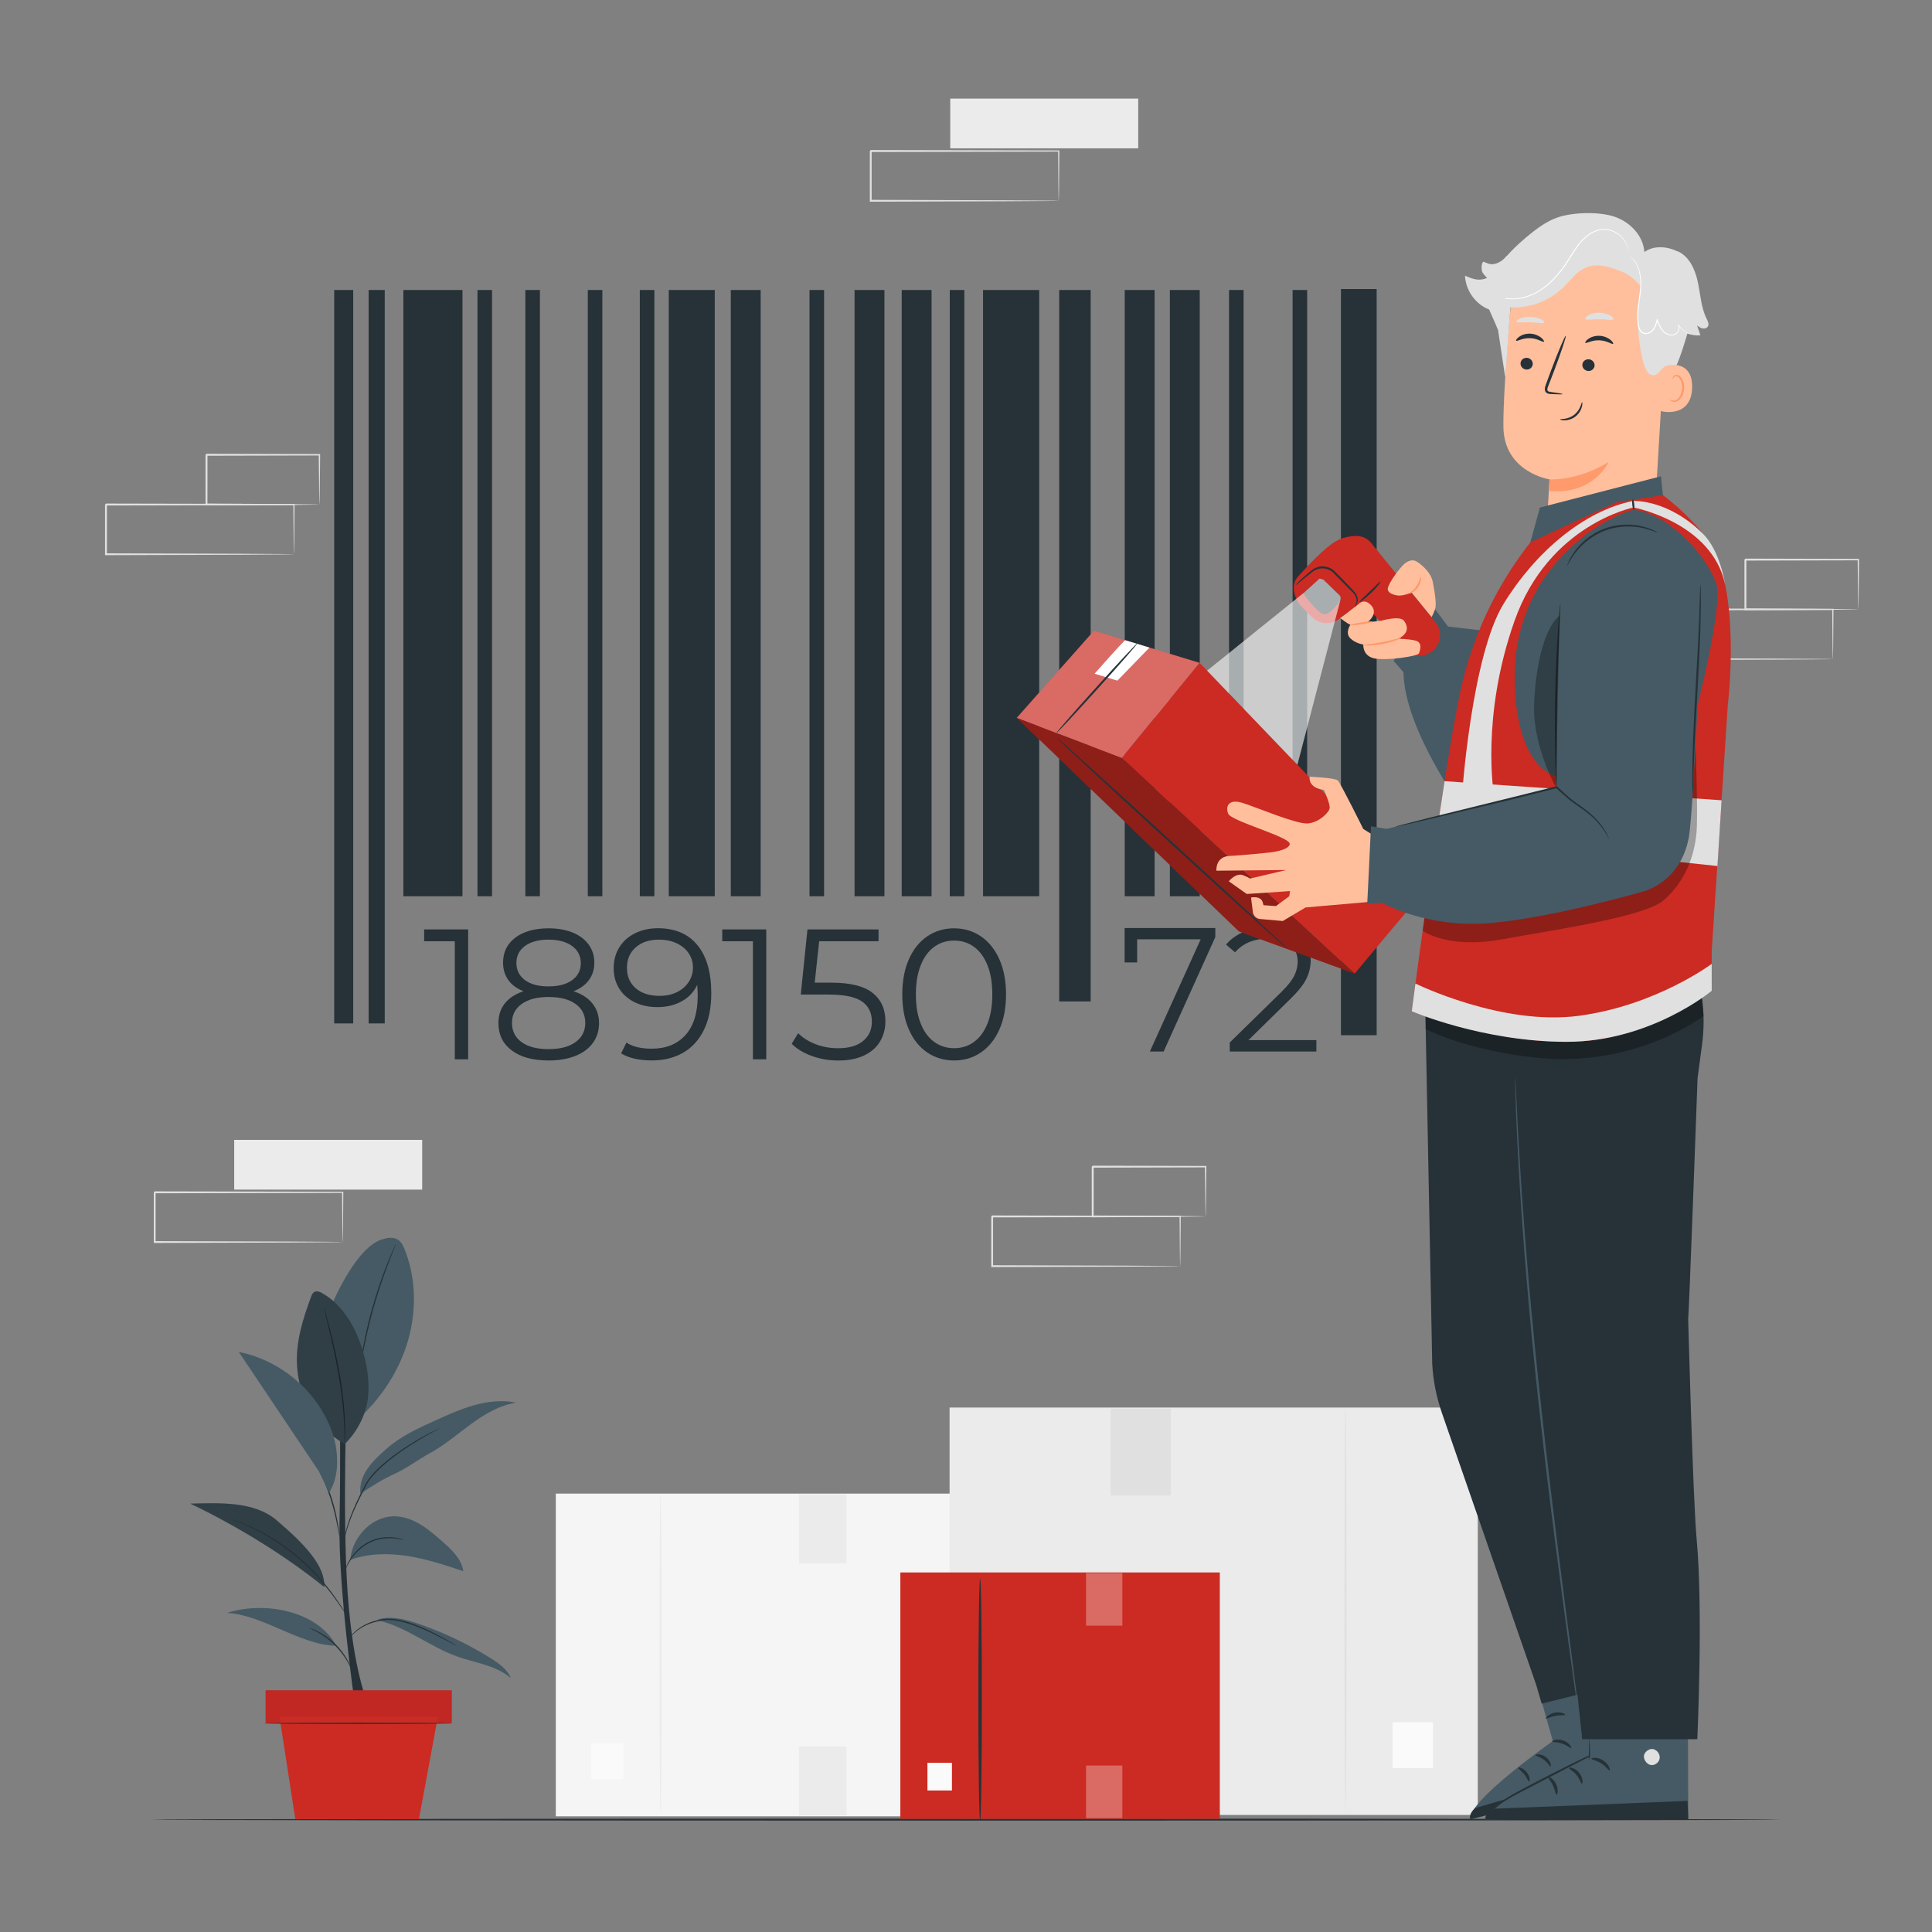 <svg xmlns="http://www.w3.org/2000/svg" xmlns:xlink="http://www.w3.org/1999/xlink" x="0px" y="0px" viewBox="0 0 500 500" style="enable-background:new 0 0 500 500;" xml:space="preserve"><rect x="0" y="0" width="500" height="500" fill="#808080" stroke="none"/><style type="text/css">	.st0{fill:#EBEBEB;}	.st1{fill:#E0E0E0;}	.st2{fill:#F5F5F5;}	.st3{fill:#FAFAFA;}	.st4{display:none;}	.st5{display:inline;}	.st6{fill:#263238;}	.st7{fill:#455A64;}	.st8{opacity:0.3;}	.st9{fill:#C12723;}	.st10{fill:#CB2B22;}	.st11{fill:#FFFFFF;}	.st12{fill:#FFBF9D;}	.st13{fill:#FF9A6C;}	.st14{opacity:0.6;}</style><g id="Background_Complete">	<g>		<g>			<g>				<rect x="60.61" y="295" class="st0" width="48.65" height="12.87"></rect>			</g>		</g>		<g>			<g>				<g>					<path class="st1" d="M88.69,321.43c-0.01-0.01-0.01-0.08-0.02-0.23c0-0.17-0.01-0.39-0.02-0.66c-0.01-0.61-0.02-1.45-0.04-2.53      c-0.02-2.22-0.05-5.42-0.08-9.44l0.15,0.15c-11.11,0.02-28.78,0.06-48.65,0.1c0.11-0.11-0.25,0.25,0.24-0.25v0v0.01v0.01v0.03      v0.05v0.1v0.21l0,0.41v0.83c0,0.55,0,1.1,0,1.64c0,1.09,0,2.17,0,3.25c0,2.15,0,4.26,0,6.33l-0.24-0.24      c13.85,0.04,25.98,0.08,34.67,0.11c4.33,0.03,7.81,0.05,10.23,0.07c1.18,0.01,2.11,0.02,2.77,0.03      c0.3,0.01,0.54,0.01,0.72,0.02C88.59,321.42,88.68,321.42,88.69,321.43c0.01,0.01-0.07,0.01-0.23,0.02      c-0.18,0-0.41,0.01-0.69,0.02c-0.65,0.01-1.56,0.02-2.71,0.03c-2.41,0.02-5.87,0.04-10.18,0.07      c-8.74,0.03-20.92,0.07-34.84,0.11l-0.24,0l0-0.24c0-2.07,0-4.18,0-6.33c0-1.07,0-2.16,0-3.25c0-0.55,0-1.09,0-1.64l0-0.83      v-0.41v-0.21v-0.1v-0.05v-0.03v-0.01v-0.01v0c0.5-0.5,0.14-0.14,0.25-0.25c19.87,0.04,37.54,0.07,48.65,0.1l0.15,0l0,0.15      c-0.04,4.07-0.06,7.29-0.08,9.53c-0.02,1.07-0.03,1.9-0.04,2.5c-0.01,0.26-0.01,0.47-0.02,0.63      C88.7,321.36,88.69,321.43,88.69,321.43z"></path>				</g>			</g>		</g>	</g>	<g>		<g>			<g>				<rect x="245.92" y="25.52" class="st0" width="48.65" height="12.87"></rect>			</g>		</g>		<g>			<g>				<g>					<path class="st1" d="M274,51.95c-0.01-0.01-0.01-0.08-0.02-0.23c0-0.17-0.01-0.39-0.02-0.66c-0.01-0.61-0.02-1.45-0.04-2.53      c-0.02-2.22-0.05-5.42-0.08-9.44l0.15,0.15c-11.11,0.02-28.78,0.06-48.65,0.1c0.11-0.11-0.25,0.25,0.24-0.25v0v0.01v0.01v0.03      v0.05v0.1v0.21l0,0.41v0.83c0,0.55,0,1.1,0,1.64c0,1.09,0,2.17,0,3.25c0,2.15,0,4.26,0,6.33l-0.24-0.24      c13.85,0.04,25.98,0.08,34.67,0.11c4.33,0.03,7.81,0.05,10.23,0.07c1.18,0.01,2.11,0.02,2.77,0.03      c0.3,0.01,0.54,0.01,0.72,0.02C273.9,51.94,273.99,51.94,274,51.95c0.01,0.01-0.07,0.01-0.23,0.02c-0.18,0-0.41,0.01-0.69,0.02      c-0.65,0.01-1.56,0.02-2.71,0.03c-2.41,0.02-5.87,0.04-10.18,0.07c-8.74,0.03-20.92,0.07-34.84,0.11l-0.24,0l0-0.24      c0-2.07,0-4.18,0-6.33c0-1.07,0-2.16,0-3.25c0-0.55,0-1.09,0-1.64l0-0.83v-0.41v-0.21v-0.1v-0.05V39.1v-0.01v-0.01v0      c0.5-0.5,0.14-0.14,0.25-0.25c19.87,0.04,37.54,0.07,48.65,0.1l0.15,0l0,0.15c-0.04,4.07-0.06,7.29-0.08,9.53      c-0.02,1.07-0.03,1.9-0.04,2.5c-0.01,0.26-0.01,0.47-0.02,0.63C274.01,51.88,274,51.95,274,51.95z"></path>				</g>			</g>		</g>	</g>	<g>		<g>			<g>				<g>					<path class="st1" d="M305.42,327.67c0-0.01-0.01-0.08-0.01-0.23c0-0.17-0.01-0.39-0.02-0.66c-0.01-0.61-0.02-1.45-0.04-2.53      c-0.02-2.22-0.05-5.42-0.08-9.44l0.15,0.15c-11.11,0.02-28.78,0.06-48.65,0.1c0.11-0.11-0.25,0.25,0.24-0.25v0v0.01v0.01v0.03      v0.05v0.1l0,0.21v0.41v0.83c0,0.55,0,1.1,0,1.64c0,1.09,0,2.17,0,3.25c0,2.15,0,4.26,0,6.33l-0.24-0.24      c13.85,0.04,25.98,0.08,34.67,0.11c4.33,0.03,7.81,0.05,10.23,0.07c1.18,0.01,2.11,0.02,2.77,0.03      c0.3,0.01,0.54,0.01,0.72,0.02C305.33,327.66,305.42,327.67,305.42,327.67c0.01,0.01-0.07,0.01-0.23,0.02      c-0.18,0-0.41,0.01-0.69,0.02c-0.65,0.01-1.56,0.02-2.71,0.03c-2.41,0.02-5.87,0.04-10.18,0.07      c-8.74,0.03-20.92,0.07-34.84,0.11l-0.24,0l0-0.24c0-2.07,0-4.18,0-6.33c0-1.07,0-2.16,0-3.25c0-0.55,0-1.09,0-1.64l0-0.83      v-0.41v-0.21v-0.1v-0.05v-0.03v-0.01v-0.01v0c0.5-0.5,0.14-0.14,0.25-0.25c19.87,0.04,37.54,0.07,48.65,0.1l0.15,0l0,0.15      c-0.04,4.07-0.06,7.29-0.08,9.53c-0.02,1.07-0.03,1.9-0.04,2.5c-0.01,0.26-0.01,0.47-0.02,0.63      C305.43,327.61,305.43,327.68,305.42,327.67z"></path>				</g>			</g>		</g>		<g>			<g>				<g>					<path class="st1" d="M312.02,314.8c-0.01-0.01-0.01-0.09-0.02-0.24c-0.01-0.18-0.01-0.41-0.02-0.68      c-0.01-0.63-0.03-1.49-0.04-2.58c-0.02-2.26-0.06-5.44-0.1-9.36l0.18,0.18c-7.57,0.02-17.88,0.04-29.23,0.07      c-0.22,0.22,0.3-0.3,0.25-0.25v0v0.01v0.01v0.03v0.05v0.11l0,0.21v0.42l0,0.84c0,0.56,0,1.12,0,1.67c0,1.11,0,2.2,0,3.28      c0,2.15-0.01,4.24-0.01,6.24l-0.24-0.24c8.44,0.05,15.7,0.08,20.91,0.11c2.57,0.03,4.63,0.05,6.09,0.07      c0.68,0.01,1.23,0.02,1.64,0.03C311.81,314.78,312.01,314.79,312.02,314.8c0.01,0.01-0.17,0.02-0.53,0.03      c-0.4,0.01-0.93,0.02-1.59,0.03c-1.45,0.02-3.49,0.04-6.04,0.07c-5.25,0.03-12.57,0.07-21.07,0.11l-0.24,0l0-0.24      c0-2-0.01-4.09-0.01-6.24c0-1.08,0-2.17,0-3.28c0-0.55,0-1.11,0-1.67l0-0.84v-0.42v-0.21v-0.11v-0.05v-0.03v-0.01v-0.01v0      c-0.05,0.05,0.47-0.47,0.25-0.25c11.35,0.03,21.66,0.05,29.23,0.07l0.18,0l0,0.18c-0.04,3.96-0.07,7.19-0.1,9.47      c-0.02,1.07-0.03,1.92-0.04,2.54C312.04,314.52,312.03,314.82,312.02,314.8z"></path>				</g>			</g>		</g>	</g>	<g>		<g>			<g>				<g>					<path class="st1" d="M76.07,143.43c-0.01-0.01-0.01-0.08-0.01-0.23c0-0.17-0.01-0.39-0.02-0.66c-0.01-0.61-0.02-1.45-0.04-2.53      c-0.02-2.22-0.05-5.42-0.08-9.44l0.15,0.15c-11.11,0.02-28.78,0.06-48.65,0.1c0.11-0.11-0.25,0.25,0.25-0.25v0v0.01v0.01v0.03      v0.05v0.1l0,0.21v0.41v0.83c0,0.55,0,1.1,0,1.64c0,1.09,0,2.17,0,3.25c0,2.15,0,4.26,0,6.33l-0.24-0.24      c13.85,0.04,25.98,0.08,34.67,0.11c4.33,0.03,7.81,0.05,10.23,0.07c1.18,0.01,2.11,0.02,2.77,0.03      c0.3,0.01,0.54,0.01,0.72,0.02C75.98,143.42,76.07,143.42,76.07,143.43c0.01,0.01-0.07,0.01-0.23,0.02      c-0.18,0-0.41,0.01-0.69,0.02c-0.65,0.01-1.56,0.02-2.71,0.03c-2.41,0.02-5.87,0.04-10.18,0.07      c-8.74,0.03-20.92,0.07-34.84,0.11l-0.24,0l0-0.24c0-2.07,0-4.18,0-6.33c0-1.07,0-2.16,0-3.25c0-0.55,0-1.09,0-1.64l0-0.83      v-0.41v-0.21v-0.1v-0.05v-0.03v-0.01v-0.01v0c0.5-0.5,0.14-0.14,0.25-0.25c19.87,0.04,37.54,0.07,48.65,0.1l0.15,0l0,0.15      c-0.04,4.07-0.06,7.29-0.08,9.53c-0.02,1.07-0.03,1.9-0.04,2.5c-0.01,0.26-0.01,0.47-0.02,0.63      C76.08,143.37,76.08,143.43,76.07,143.43z"></path>				</g>			</g>		</g>		<g>			<g>				<g>					<path class="st1" d="M82.67,130.56c-0.01-0.01-0.01-0.09-0.02-0.24c-0.01-0.18-0.01-0.41-0.02-0.68      c-0.01-0.63-0.03-1.49-0.04-2.58c-0.02-2.26-0.06-5.44-0.1-9.36l0.18,0.18c-7.57,0.02-17.88,0.04-29.23,0.07      c-0.22,0.22,0.3-0.3,0.25-0.25v0v0.01v0.01v0.03v0.05v0.11l0,0.21v0.42l0,0.84c0,0.56,0,1.12,0,1.67c0,1.11,0,2.2,0,3.28      c0,2.15-0.01,4.24-0.01,6.24l-0.24-0.24c8.44,0.05,15.7,0.08,20.91,0.11c2.57,0.03,4.63,0.05,6.09,0.07      c0.68,0.01,1.23,0.02,1.64,0.03C82.46,130.54,82.66,130.55,82.67,130.56c0.01,0.01-0.17,0.02-0.53,0.03      c-0.4,0.01-0.93,0.02-1.59,0.03c-1.45,0.02-3.49,0.04-6.04,0.07c-5.25,0.03-12.57,0.07-21.07,0.11l-0.24,0l0-0.24      c0-2-0.01-4.09-0.01-6.24c0-1.08,0-2.17,0-3.28c0-0.55,0-1.11,0-1.67l0-0.84v-0.42v-0.21v-0.11v-0.05v-0.03v-0.01v-0.01v0      c-0.05,0.05,0.47-0.47,0.25-0.25c11.35,0.03,21.66,0.05,29.23,0.07l0.18,0l0,0.18c-0.04,3.96-0.07,7.19-0.1,9.47      c-0.02,1.07-0.03,1.92-0.04,2.54C82.69,130.28,82.68,130.57,82.67,130.56z"></path>				</g>			</g>		</g>	</g>	<g>		<g>			<g>				<g>					<path class="st1" d="M474.34,170.57c-0.01-0.01-0.01-0.08-0.02-0.23c0-0.17-0.01-0.39-0.02-0.66      c-0.01-0.61-0.02-1.45-0.04-2.53c-0.02-2.22-0.05-5.42-0.08-9.44l0.15,0.15c-11.11,0.02-28.78,0.06-48.65,0.1      c0.11-0.11-0.25,0.25,0.24-0.25v0v0.01v0.01v0.03v0.05v0.1l0,0.21v0.41v0.83c0,0.55,0,1.1,0,1.64c0,1.09,0,2.17,0,3.25      c0,2.15,0,4.26,0,6.33l-0.24-0.24c13.85,0.04,25.98,0.08,34.67,0.11c4.33,0.03,7.81,0.05,10.23,0.07      c1.18,0.01,2.11,0.02,2.77,0.03c0.3,0.01,0.54,0.01,0.72,0.02C474.25,170.56,474.34,170.56,474.34,170.57      c0.01,0.01-0.07,0.01-0.23,0.02c-0.18,0-0.41,0.01-0.69,0.02c-0.65,0.01-1.56,0.02-2.71,0.03c-2.41,0.02-5.87,0.04-10.18,0.07      c-8.74,0.03-20.92,0.07-34.84,0.11l-0.24,0l0-0.24c0-2.07,0-4.18,0-6.33c0-1.07,0-2.16,0-3.25c0-0.55,0-1.09,0-1.64l0-0.83      v-0.41v-0.21v-0.1v-0.05v-0.03v-0.01v-0.01v0c0.5-0.5,0.14-0.14,0.25-0.25c19.87,0.04,37.54,0.07,48.65,0.1l0.15,0l0,0.15      c-0.04,4.07-0.06,7.29-0.08,9.53c-0.02,1.07-0.03,1.9-0.04,2.5c-0.01,0.26-0.01,0.47-0.02,0.63      C474.35,170.5,474.35,170.57,474.34,170.57z"></path>				</g>			</g>		</g>		<g>			<g>				<g>					<path class="st1" d="M480.94,157.69c-0.01-0.01-0.01-0.09-0.02-0.24c-0.01-0.18-0.01-0.41-0.02-0.68      c-0.01-0.63-0.03-1.49-0.04-2.58c-0.02-2.26-0.06-5.44-0.1-9.36l0.18,0.18c-7.57,0.02-17.88,0.04-29.23,0.07      c-0.22,0.22,0.3-0.3,0.25-0.25v0v0.01v0.01v0.03v0.05v0.11l0,0.21v0.42l0,0.84c0,0.56,0,1.12,0,1.67c0,1.11,0,2.2,0,3.28      c0,2.15-0.01,4.24-0.01,6.24l-0.24-0.24c8.44,0.05,15.7,0.08,20.91,0.11c2.57,0.03,4.63,0.05,6.09,0.07      c0.68,0.01,1.23,0.02,1.64,0.03C480.73,157.68,480.93,157.68,480.94,157.69c0.01,0.01-0.17,0.02-0.53,0.03      c-0.4,0.01-0.93,0.02-1.59,0.03c-1.45,0.02-3.49,0.04-6.04,0.07c-5.25,0.03-12.57,0.07-21.07,0.11l-0.24,0l0-0.24      c0-2-0.01-4.09-0.01-6.24c0-1.08,0-2.17,0-3.28c0-0.55,0-1.11,0-1.67l0-0.84v-0.42v-0.21v-0.11v-0.05v-0.03v-0.01v-0.01v0      c-0.05,0.05,0.47-0.47,0.25-0.25c11.35,0.03,21.66,0.05,29.23,0.07l0.18,0l0,0.18c-0.04,3.96-0.07,7.19-0.1,9.47      c-0.02,1.07-0.03,1.92-0.04,2.54C480.96,157.41,480.95,157.71,480.94,157.69z"></path>				</g>			</g>		</g>	</g>	<g>		<g>			<g>									<rect x="143.83" y="386.54" transform="matrix(-1 -1.224647e-16 1.224647e-16 -1 395.949 856.604)" class="st2" width="108.28" height="83.52"></rect>			</g>			<g>				<g>					<path class="st0" d="M170.96,469.47c0.15,0,0.27-18.62,0.27-41.58c0-22.97-0.12-41.58-0.27-41.58      c-0.15,0-0.27,18.61-0.27,41.58C170.69,450.85,170.81,469.47,170.96,469.47z"></path>				</g>			</g>			<g>									<rect x="153.01" y="451.05" transform="matrix(-1 -1.224647e-16 1.224647e-16 -1 314.329 911.486)" class="st3" width="8.3" height="9.38"></rect>			</g>			<g>				<rect x="206.78" y="386.76" class="st0" width="12.3" height="17.82"></rect>			</g>			<g>				<rect x="206.78" y="451.99" class="st0" width="12.3" height="17.82"></rect>			</g>		</g>	</g>	<g>		<g>			<g>				<rect x="245.75" y="364.27" class="st0" width="136.7" height="105.44"></rect>			</g>			<g>				<g>					<path class="st1" d="M348.21,468.96c-0.15,0-0.27-23.5-0.27-52.49c0-28.99,0.12-52.49,0.27-52.49s0.27,23.5,0.27,52.49      C348.48,445.46,348.36,468.96,348.21,468.96z"></path>				</g>			</g>			<g>				<rect x="360.38" y="445.71" class="st3" width="10.48" height="11.85"></rect>			</g>			<g>				<rect x="287.46" y="364.54" class="st1" width="15.53" height="22.5"></rect>			</g>			<g>				<rect x="287.46" y="446.89" class="st1" width="15.53" height="22.5"></rect>			</g>		</g>	</g></g><g id="Background_Simple" class="st4">	<g class="st5">		<path class="st2" d="M352.24,347.84l-0.07-2.28c-0.55-19.25-11.36-36.8-28.51-45.16c-2.21-1.07-4.49-1.99-6.83-2.73   c-16.89-5.33-36.45-1.39-50.17,10.11c-8.07,6.76-14.57,16.13-24.49,19.49c-12.92,4.38-26.47-2.95-38.03-10.01   c-11.56-7.06-25.14-14.35-38.04-9.92c-8.08,2.78-14.14,9.81-17.98,17.5c-10.17,20.34-6.44,45.82,6.07,64.54   c12.51,18.72,32.67,31.21,54.02,38.23c29.9,9.83,63.86,9.48,92.23-4.75C328.81,408.63,350.45,379.58,352.24,347.84z"></path>	</g></g><g id="Floor">	<g>		<g>			<path class="st6" d="M460.97,470.92c0,0.14-94.46,0.26-210.96,0.26c-116.54,0-210.98-0.12-210.98-0.26    c0-0.14,94.44-0.26,210.98-0.26C366.51,470.66,460.97,470.77,460.97,470.92z"></path>		</g>	</g></g><g id="Plant">	<g>		<g>			<g>				<path class="st6" d="M91.85,441.13c0,0-4.34-29.83-3.98-47.19c0.36-17.36-0.02-36.89-0.02-36.89h2c0,0-1.35,34.45,0.12,55.24     c1.47,20.76,5.35,28.84,5.35,28.84H91.85"></path>			</g>			<g>				<path class="st7" d="M104.78,323.49c-0.4-1.02-0.9-2.08-1.82-2.67c-1.27-0.8-2.93-0.47-4.35,0.03     c-6.04,2.14-11.4,13.4-13.84,19.33l8.02,27.03C107.27,353.77,109.77,336.15,104.78,323.49z"></path>			</g>			<g>				<g>					<path class="st6" d="M102.49,321.91c0.01,0-0.03,0.13-0.12,0.35c-0.1,0.26-0.23,0.58-0.39,0.98c-0.35,0.85-0.85,2.09-1.43,3.62      c-1.18,3.07-2.69,7.36-4.03,12.19c-1.34,4.84-2.26,9.29-2.83,12.53c-0.29,1.62-0.5,2.93-0.64,3.84      c-0.07,0.42-0.13,0.77-0.17,1.05c-0.04,0.24-0.07,0.36-0.08,0.36c-0.01,0-0.01-0.13,0.02-0.37c0.03-0.28,0.07-0.63,0.11-1.06      c0.1-0.92,0.28-2.24,0.53-3.86c0.51-3.26,1.4-7.73,2.74-12.58c1.35-4.85,2.89-9.14,4.13-12.19c0.62-1.53,1.15-2.75,1.53-3.59      c0.18-0.39,0.33-0.71,0.45-0.96C102.42,322.02,102.48,321.91,102.49,321.91z"></path>				</g>			</g>			<g>				<path class="st7" d="M89.22,373.69c-7.52-4.15-11.95-11.97-12.36-20.55c-0.29-6,1.55-11.88,3.64-17.51     c0.18-0.49,0.4-1.01,0.85-1.27c0.63-0.36,1.42-0.04,2.05,0.32c5.46,3.11,8.77,9.04,10.54,15.08c1.17,4.02,1.78,8.25,1.24,12.4     C94.63,366.29,92.26,370.81,89.22,373.69"></path>			</g>			<g>				<g>					<path class="st6" d="M89.22,373.69c-0.01,0-0.02-0.13-0.03-0.36c-0.01-0.27-0.01-0.62-0.02-1.04c0-0.9-0.04-2.2-0.11-3.81      c-0.14-3.21-0.57-7.65-1.4-12.49c-0.83-4.84-1.85-9.18-2.59-12.31c-0.37-1.53-0.67-2.79-0.89-3.71      c-0.09-0.41-0.17-0.74-0.23-1.01c-0.05-0.23-0.07-0.36-0.06-0.36c0.01,0,0.05,0.11,0.12,0.34c0.08,0.26,0.17,0.59,0.29,1      c0.25,0.87,0.59,2.13,0.99,3.69c0.8,3.12,1.85,7.46,2.69,12.31c0.83,4.85,1.22,9.31,1.3,12.53c0.04,1.61,0.04,2.92,0.01,3.82      c-0.02,0.42-0.03,0.76-0.04,1.04C89.25,373.56,89.24,373.69,89.22,373.69z"></path>				</g>			</g>			<g class="st8">				<g>					<path d="M89.22,373.69c-7.52-4.15-11.95-11.97-12.36-20.55c-0.29-6,1.55-11.88,3.64-17.51c0.18-0.49,0.4-1.01,0.85-1.27      c0.63-0.36,1.42-0.04,2.05,0.32c5.46,3.11,8.77,9.04,10.54,15.08c1.17,4.02,1.78,8.25,1.24,12.4      C94.63,366.29,92.26,370.81,89.22,373.69"></path>				</g>			</g>			<g>				<path class="st7" d="M97.71,419.33c7.4,1.63,13.49,6.85,20.63,9.38c4.72,1.68,10.06,2.27,13.84,5.58     c-0.9-2.28-3.05-3.81-5.13-5.11c-5.87-3.67-12.16-6.67-18.7-8.93c-3.36-1.16-7-2.13-10.43-1.17"></path>			</g>			<g>				<path class="st7" d="M87.01,425.93c-9.27-0.15-19.02-8.04-28.25-8.51C68.41,414.3,82.23,416.85,87.01,425.93"></path>			</g>			<g>				<path class="st7" d="M90.63,403.7c4.71-1.7,9.87-1.78,14.82-1.01c4.94,0.77,9.72,2.35,14.46,3.93     c-0.48-3.22-3.08-5.63-5.53-7.77c-1.84-1.61-3.7-3.23-5.81-4.46c-2.11-1.23-4.52-2.07-6.97-1.96c-2.95,0.12-5.75,1.65-7.69,3.87     C91.99,398.52,90.95,400.76,90.63,403.7"></path>			</g>			<g>				<path class="st7" d="M71.61,393.46c-5.83-4.98-14.67-4.49-22.34-4.32c11.79,5.64,24.49,13.36,34.64,21.59     C84.23,405.31,78.98,399.76,71.61,393.46z"></path>			</g>			<g class="st8">				<g>					<path d="M71.61,393.46c-5.83-4.98-14.67-4.49-22.34-4.32c11.79,5.64,24.49,13.36,34.64,21.59      C84.23,405.31,78.98,399.76,71.61,393.46z"></path>				</g>			</g>			<g>				<path class="st7" d="M93.25,386.59c2.93-1.96,5.9-3.82,8.97-5.21c3.07-1.4,5.94-3.62,8.9-5.22c3.85-2.08,7.18-4.98,10.71-7.56     c3.53-2.58,7.41-4.91,11.73-5.6c-3.52-0.73-7.2-0.33-10.67,0.62c-3.47,0.95-6.76,2.43-10.04,3.91     c-4.55,2.05-9.18,4.15-12.9,7.48C96.22,378.33,92.86,381.61,93.25,386.59"></path>			</g>			<g>				<g>					<path class="st6" d="M118.17,425.93c-0.01,0.01-0.11-0.03-0.29-0.13c-0.22-0.11-0.49-0.25-0.81-0.42      c-0.7-0.37-1.7-0.92-2.96-1.56c-0.62-0.33-1.32-0.67-2.07-1.03c-0.74-0.37-1.55-0.73-2.41-1.1c-1.71-0.73-3.62-1.49-5.71-1.99      c-2.08-0.51-4.15-0.62-5.94-0.15c-0.91,0.22-1.76,0.44-2.52,0.75c-0.76,0.31-1.44,0.67-2.03,1.04      c-1.19,0.75-2.02,1.54-2.56,2.11c-0.54,0.58-0.8,0.93-0.82,0.91c-0.01-0.01,0.05-0.1,0.17-0.27c0.12-0.17,0.3-0.42,0.56-0.72      c0.51-0.6,1.33-1.43,2.52-2.22c0.59-0.39,1.28-0.77,2.06-1.1c0.77-0.34,1.65-0.57,2.55-0.79c1.84-0.5,3.99-0.4,6.09,0.12      c2.12,0.5,4.04,1.28,5.75,2.03c0.86,0.38,1.66,0.75,2.4,1.14c0.75,0.36,1.44,0.72,2.06,1.07c1.25,0.66,2.24,1.24,2.92,1.65      c0.31,0.19,0.57,0.35,0.78,0.47C118.08,425.85,118.17,425.92,118.17,425.93z"></path>				</g>			</g>			<g>				<g>					<path class="st6" d="M80.09,421.33c0.01-0.02,0.21,0.04,0.58,0.17c0.37,0.12,0.89,0.35,1.51,0.66      c1.25,0.62,2.89,1.66,4.43,3.14c1.54,1.48,2.65,3.08,3.32,4.3c0.33,0.61,0.58,1.12,0.72,1.48c0.14,0.36,0.21,0.56,0.19,0.57      c-0.05,0.02-0.4-0.76-1.11-1.94c-0.71-1.18-1.83-2.72-3.34-4.18c-1.51-1.45-3.1-2.51-4.31-3.17      C80.87,421.7,80.07,421.39,80.09,421.33z"></path>				</g>			</g>			<g>				<g>					<path class="st6" d="M59.59,393c0-0.01,0.14,0.03,0.39,0.12c0.29,0.1,0.66,0.23,1.11,0.4c0.49,0.18,1.08,0.4,1.75,0.65      c0.68,0.25,1.43,0.63,2.27,1c3.34,1.51,7.78,4.06,12.06,7.69c2.11,1.84,4.03,3.71,5.63,5.54c1.59,1.83,2.94,3.56,3.99,5.06      c1.06,1.5,1.86,2.75,2.41,3.61c0.26,0.41,0.47,0.74,0.63,0.99c0.14,0.23,0.21,0.35,0.21,0.36c-0.01,0.01-0.1-0.1-0.26-0.32      c-0.16-0.22-0.4-0.54-0.69-0.96c-0.58-0.84-1.41-2.07-2.49-3.55c-1.07-1.48-2.43-3.18-4.03-4.99c-1.6-1.81-3.51-3.66-5.61-5.49      c-4.26-3.6-8.65-6.16-11.95-7.73c-0.83-0.38-1.56-0.77-2.24-1.04c-0.66-0.27-1.24-0.5-1.73-0.7c-0.45-0.19-0.81-0.34-1.09-0.45      C59.72,393.07,59.59,393.01,59.59,393z"></path>				</g>			</g>			<g>				<g>					<path class="st6" d="M104.53,398.49c-0.01,0.02-0.27-0.01-0.74-0.1c-0.25-0.05-0.54-0.1-0.85-0.16      c-0.33-0.06-0.72-0.07-1.14-0.11c-1.67-0.12-4.09,0.02-6.37,1.26c-1.15,0.58-2.11,1.36-2.9,2.15c-0.8,0.78-1.41,1.59-1.86,2.3      c-0.93,1.42-1.22,2.45-1.27,2.43c-0.02,0,0.03-0.27,0.19-0.72c0.17-0.45,0.43-1.1,0.89-1.83c0.44-0.74,1.04-1.58,1.85-2.39      c0.79-0.82,1.78-1.63,2.96-2.23c2.35-1.28,4.86-1.38,6.54-1.2c0.43,0.06,0.82,0.08,1.15,0.16c0.31,0.08,0.59,0.15,0.85,0.21      C104.29,398.39,104.54,398.46,104.53,398.49z"></path>				</g>			</g>			<g>				<g>					<path class="st6" d="M113.85,369.59c0.01,0.01-0.12,0.08-0.35,0.22c-0.27,0.14-0.61,0.33-1.03,0.56      c-0.9,0.48-2.19,1.2-3.76,2.13c-1.56,0.94-3.41,2.09-5.37,3.49c-1.96,1.4-4.06,3.04-5.99,5.02c-0.96,1-1.84,2.04-2.45,3.17      c-0.61,1.17-1.19,2.29-1.72,3.37c-1.07,2.16-1.94,4.15-2.57,5.86c-0.63,1.71-1.02,3.13-1.25,4.13      c-0.24,0.99-0.32,1.55-0.36,1.55c-0.01,0,0-0.14,0.04-0.41c0.03-0.27,0.09-0.66,0.19-1.16c0.19-1.01,0.55-2.45,1.16-4.18      c0.61-1.73,1.46-3.74,2.52-5.92c0.53-1.09,1.1-2.22,1.71-3.39c0.64-1.19,1.53-2.24,2.5-3.25c1.96-2.01,4.08-3.64,6.06-5.04      c1.98-1.39,3.84-2.53,5.43-3.45c1.59-0.9,2.9-1.59,3.82-2.04c0.44-0.21,0.79-0.38,1.06-0.51      C113.71,369.64,113.84,369.58,113.85,369.59z"></path>				</g>			</g>			<g>				<g>					<path class="st6" d="M87.86,397.65c-0.02,0-0.09-0.28-0.18-0.78c-0.11-0.57-0.24-1.29-0.41-2.14c-0.35-1.8-0.89-4.29-1.75-6.95      c-0.85-2.67-1.89-4.99-2.65-6.67c-0.36-0.79-0.66-1.45-0.9-1.98c-0.21-0.47-0.32-0.73-0.3-0.75c0.02-0.01,0.17,0.24,0.41,0.69      c0.25,0.45,0.59,1.11,1,1.94c0.81,1.65,1.89,3.98,2.75,6.67c0.87,2.69,1.37,5.19,1.67,7.01c0.15,0.91,0.25,1.65,0.3,2.16      C87.86,397.36,87.88,397.65,87.86,397.65z"></path>				</g>			</g>			<g>				<path class="st7" d="M87.19,376.57c-0.23-3.5-1.37-6.9-3.01-10.01c-4.5-8.5-12.95-14.81-22.39-16.69     c6.91,10.3,13.82,20.59,20.72,30.89l2.68,5.51C87.02,383.28,87.42,380.07,87.19,376.57z"></path>			</g>		</g>		<g>			<g>				<g>					<rect x="68.73" y="437.44" class="st9" width="48.19" height="8.54"></rect>				</g>			</g>			<g>				<g>					<polygon class="st10" points="72.33,444.29 76.43,470.79 108.42,470.79 113.32,444.29      "></polygon>				</g>			</g>			<g>				<g>					<g>						<path class="st6" d="M116.89,446c0,0.09-10.87,0.17-24.28,0.17c-13.41,0-24.28-0.08-24.28-0.17c0-0.09,10.87-0.17,24.28-0.17       C106.02,445.83,116.89,445.9,116.89,446z"></path>					</g>				</g>			</g>		</g>	</g></g><g id="Box">	<g>		<g>			<g>				<g>					<g>						<g>															<rect x="233.01" y="406.95" transform="matrix(-1 -1.224647e-16 1.224647e-16 -1 548.697 877.668)" class="st10" width="82.68" height="63.77"></rect>						</g>					</g>				</g>				<g>					<g>						<g>															<rect x="240.02" y="456.2" transform="matrix(-1 -1.224647e-16 1.224647e-16 -1 486.38 919.572)" class="st3" width="6.34" height="7.17"></rect>						</g>					</g>				</g>				<g class="st8">					<g>						<g>							<rect x="281.07" y="407.11" class="st11" width="9.39" height="13.61"></rect>						</g>					</g>				</g>				<g class="st8">					<g>						<g>							<rect x="281.07" y="456.92" class="st11" width="9.39" height="13.61"></rect>						</g>					</g>				</g>			</g>		</g>		<g>			<g>				<g>					<g>						<path class="st6" d="M253.65,471.16c-0.25,0-0.45-14.02-0.45-31.32c0-17.3,0.2-31.32,0.45-31.32c0.25,0,0.45,14.02,0.45,31.32       C254.1,457.13,253.9,471.16,253.65,471.16z"></path>					</g>				</g>			</g>		</g>	</g></g><g id="Barcode">	<g>		<g>			<rect x="86.49" y="75.05" class="st6" width="4.92" height="189.81"></rect>		</g>		<g>			<rect x="95.4" y="75.05" class="st6" width="4.17" height="189.81"></rect>		</g>		<g>			<rect x="104.39" y="75.05" class="st6" width="15.3" height="156.9"></rect>		</g>		<g>			<rect x="123.57" y="75.05" class="st6" width="3.77" height="156.9"></rect>		</g>		<g>			<rect x="135.96" y="75.05" class="st6" width="3.77" height="156.9"></rect>		</g>		<g>			<rect x="152.12" y="75.05" class="st6" width="3.77" height="156.9"></rect>		</g>		<g>			<rect x="165.58" y="75.05" class="st6" width="3.77" height="156.9"></rect>		</g>		<g>			<rect x="209.5" y="75.05" class="st6" width="3.77" height="156.9"></rect>		</g>		<g>			<rect x="274.12" y="75.05" class="st6" width="8.14" height="184.12"></rect>		</g>		<g>			<rect x="318.07" y="75.05" class="st6" width="3.77" height="156.9"></rect>		</g>		<g>			<rect x="334.52" y="75.05" class="st6" width="3.77" height="156.9"></rect>		</g>		<g>			<rect x="347.04" y="74.8" class="st6" width="9.24" height="193.12"></rect>		</g>		<g>			<rect x="245.8" y="75.05" class="st6" width="3.77" height="156.9"></rect>		</g>		<g>			<rect x="189.13" y="75.05" class="st6" width="7.73" height="156.9"></rect>		</g>		<g>			<rect x="221.16" y="75.05" class="st6" width="7.73" height="156.9"></rect>		</g>		<g>			<rect x="233.36" y="75.05" class="st6" width="7.73" height="156.9"></rect>		</g>		<g>			<rect x="291.08" y="75.05" class="st6" width="7.73" height="156.9"></rect>		</g>		<g>			<rect x="302.76" y="75.05" class="st6" width="7.73" height="156.9"></rect>		</g>		<g>			<rect x="254.41" y="75.05" class="st6" width="14.53" height="156.9"></rect>		</g>		<g>			<rect x="173.07" y="75.05" class="st6" width="11.91" height="156.9"></rect>		</g>		<g>			<path class="st6" d="M121.16,240.53v33.62h-3.46v-30.55h-7.93v-3.07H121.16z"></path>			<path class="st6" d="M153.32,259.7c1.14,1.41,1.71,3.11,1.71,5.09c0,1.95-0.53,3.66-1.59,5.12c-1.06,1.46-2.57,2.58-4.54,3.36    c-1.97,0.79-4.28,1.18-6.94,1.18c-4.03,0-7.2-0.86-9.51-2.59c-2.31-1.73-3.46-4.08-3.46-7.06c0-2.02,0.55-3.72,1.66-5.12    c1.1-1.39,2.71-2.44,4.83-3.15c-1.73-0.67-3.04-1.64-3.94-2.91c-0.9-1.26-1.35-2.76-1.35-4.49c0-2.72,1.06-4.88,3.19-6.48    c2.13-1.6,4.99-2.4,8.57-2.4c2.37,0,4.44,0.36,6.22,1.08c1.78,0.72,3.16,1.75,4.15,3.1c0.99,1.35,1.49,2.91,1.49,4.71    c0,1.73-0.46,3.23-1.39,4.49c-0.93,1.27-2.26,2.23-3.99,2.91C150.56,257.23,152.19,258.29,153.32,259.7z M148.95,269.69    c1.68-1.22,2.52-2.87,2.52-4.95c0-2.08-0.84-3.72-2.52-4.92c-1.68-1.2-4.01-1.8-6.99-1.8c-2.95,0-5.26,0.6-6.94,1.8    c-1.68,1.2-2.52,2.84-2.52,4.92c0,2.11,0.83,3.77,2.5,4.97c1.66,1.2,3.99,1.8,6.96,1.8    C144.94,271.52,147.27,270.91,148.95,269.69z M135.86,253.65c1.47,1.09,3.51,1.63,6.1,1.63c2.59,0,4.64-0.54,6.12-1.63    c1.49-1.09,2.23-2.54,2.23-4.37c0-1.89-0.76-3.38-2.28-4.47c-1.52-1.09-3.55-1.63-6.08-1.63c-2.56,0-4.59,0.54-6.08,1.63    c-1.49,1.09-2.23,2.56-2.23,4.42C133.65,251.08,134.39,252.56,135.86,253.65z"></path>			<path class="st6" d="M180.53,244.64c2.37,2.93,3.55,7.07,3.55,12.42c0,3.75-0.64,6.92-1.92,9.51c-1.28,2.59-3.07,4.56-5.38,5.88    c-2.31,1.33-5,1.99-8.07,1.99c-3.33,0-5.99-0.61-7.97-1.83l1.39-2.79c1.6,1.06,3.78,1.58,6.53,1.58c3.71,0,6.63-1.18,8.74-3.53    c2.11-2.35,3.17-5.77,3.17-10.25c0-0.83-0.05-1.75-0.14-2.74c-0.83,1.83-2.16,3.24-3.99,4.25c-1.83,1.01-3.92,1.51-6.29,1.51    c-2.21,0-4.17-0.42-5.88-1.25c-1.71-0.83-3.05-2.01-4.01-3.53c-0.96-1.52-1.44-3.29-1.44-5.31c0-2.05,0.5-3.86,1.49-5.43    c0.99-1.57,2.36-2.78,4.11-3.63c1.75-0.85,3.71-1.27,5.88-1.27C174.75,240.24,178.16,241.71,180.53,244.64z M175.18,256.77    c1.3-0.64,2.31-1.52,3.05-2.64c0.74-1.12,1.11-2.37,1.11-3.75c0-1.28-0.34-2.47-1.03-3.55c-0.69-1.09-1.71-1.97-3.05-2.64    c-1.34-0.67-2.95-1.01-4.8-1.01c-2.43,0-4.41,0.67-5.93,1.99c-1.52,1.33-2.28,3.1-2.28,5.31c0,2.21,0.76,3.97,2.28,5.28    c1.52,1.31,3.58,1.97,6.17,1.97C172.38,257.73,173.88,257.41,175.18,256.77z"></path>			<path class="st6" d="M198.31,240.53v33.62h-3.46v-30.55h-7.93v-3.07H198.31z"></path>			<path class="st6" d="M225.8,256.94c2.23,1.75,3.34,4.19,3.34,7.33c0,1.95-0.46,3.7-1.37,5.24c-0.91,1.54-2.28,2.75-4.11,3.63    c-1.83,0.88-4.07,1.32-6.72,1.32c-2.4,0-4.68-0.39-6.84-1.18c-2.16-0.78-3.9-1.83-5.21-3.15l1.68-2.74    c1.12,1.15,2.59,2.09,4.42,2.81c1.83,0.72,3.79,1.08,5.91,1.08c2.79,0,4.94-0.62,6.46-1.87c1.52-1.25,2.28-2.91,2.28-5    c0-2.31-0.86-4.05-2.57-5.24c-1.71-1.18-4.6-1.78-8.67-1.78h-7.16l1.73-16.86h18.4v3.07h-15.37l-1.15,10.71h4.32    C220.03,254.32,223.58,255.19,225.8,256.94z"></path>			<path class="st6" d="M239.97,272.38c-2.03-1.38-3.62-3.35-4.75-5.93c-1.14-2.58-1.71-5.61-1.71-9.1c0-3.49,0.57-6.52,1.71-9.1    c1.14-2.58,2.72-4.55,4.75-5.93c2.03-1.38,4.35-2.07,6.94-2.07c2.59,0,4.91,0.69,6.94,2.07c2.03,1.38,3.63,3.36,4.78,5.93    c1.15,2.58,1.73,5.61,1.73,9.1c0,3.49-0.58,6.52-1.73,9.1c-1.15,2.58-2.75,4.56-4.78,5.93c-2.03,1.38-4.35,2.07-6.94,2.07    C244.32,274.44,242.01,273.76,239.97,272.38z M252.08,269.64c1.49-1.09,2.65-2.67,3.48-4.75c0.83-2.08,1.25-4.59,1.25-7.54    c0-2.95-0.42-5.46-1.25-7.54c-0.83-2.08-1.99-3.67-3.48-4.76c-1.49-1.09-3.21-1.63-5.16-1.63c-1.95,0-3.67,0.54-5.16,1.63    c-1.49,1.09-2.65,2.67-3.48,4.76c-0.83,2.08-1.25,4.59-1.25,7.54c0,2.95,0.42,5.46,1.25,7.54c0.83,2.08,1.99,3.67,3.48,4.75    c1.49,1.09,3.21,1.63,5.16,1.63C248.87,271.27,250.59,270.73,252.08,269.64z"></path>		</g>		<g>			<path class="st6" d="M314.52,240.18v2.33l-13.38,29.63h-3.56l13.15-29.04h-16.44v5.98h-3.24v-8.9H314.52z"></path>			<path class="st6" d="M340.68,269.21v2.92h-22.42v-2.33l13.29-13.01c1.67-1.64,2.81-3.07,3.4-4.27c0.59-1.2,0.89-2.41,0.89-3.63    c0-1.89-0.65-3.36-1.94-4.41c-1.29-1.05-3.14-1.58-5.55-1.58c-3.74,0-6.65,1.19-8.72,3.56l-2.33-2.01    c1.25-1.46,2.84-2.59,4.77-3.38c1.93-0.79,4.12-1.19,6.55-1.19c3.26,0,5.84,0.77,7.74,2.31c1.9,1.54,2.85,3.65,2.85,6.32    c0,1.64-0.37,3.23-1.1,4.75c-0.73,1.52-2.12,3.27-4.15,5.25l-10.87,10.68H340.68z"></path>		</g>	</g></g><g id="Character_1_">	<g>		<g>			<g>				<g>					<polygon class="st10" points="283.11,163.23 263.14,185.78 290.32,196.14 310.47,171.55      "></polygon>				</g>				<g>					<path class="st10" d="M310.47,171.55c0,0,57.68,59.9,57.13,60.27c-0.55,0.37-17.01,20.15-17.01,20.15l-60.27-55.83      L310.47,171.55z"></path>				</g>				<g>					<polygon class="st10" points="263.14,185.78 320.64,241.06 350.59,251.97 290.32,196.14      "></polygon>				</g>				<g class="st8">					<polygon points="263.14,185.78 320.64,241.06 350.59,251.97 290.32,196.14      "></polygon>				</g>				<g class="st8">					<polygon class="st11" points="283.11,163.23 263.14,185.78 290.32,196.14 310.47,171.55      "></polygon>				</g>			</g>			<g>				<path class="st12" d="M338.92,201.02c0,0,6.58,0.25,7.32,0.99c0.74,0.74,6.58,12.53,6.58,12.53l1.99,1.24l0.56,17.54     l-17.49,1.53l-5.9,3.51l-5.81-0.52c-0.99-0.05-1.8-0.8-1.93-1.79l-0.47-3.76c0,0,2.4-0.57,3,1.16l0.22,0.81l3.22,0.24l3.44-2.54     l0.22-1.35l-11.22,0.75l-4.64-3.29c0,0,1.98-2.49,3.98-1.45c0.47,0.25,0.62,0.2,1.53,0.75l9.38-2.21l-18.1,0.18     c0,0-0.33-3.72,3.58-3.84c2.77-0.09,9.8-0.83,9.8-0.83s5.39-0.45,5.61-2.24c0.22-1.8-15.19-5.91-15.94-7.86     c-0.75-1.95,0.15-3.89,3.74-2.77c3.59,1.12,13.92,5.54,16.84,5.31c2.92-0.22,5.54-2.84,5.69-3.97c0.15-1.12-1.5-4.71-1.5-4.71     S338.65,204.13,338.92,201.02z"></path>			</g>			<g>				<path class="st11" d="M291.22,165.7c-0.26-0.08-7.94,8.65-7.94,8.65l5.89,1.8l8.3-8.55L291.22,165.7z"></path>			</g>			<g>				<g>					<path class="st6" d="M273.4,189.69c-0.11-0.1,4.51-5.38,10.3-11.8c5.8-6.42,10.58-11.55,10.69-11.45      c0.11,0.1-4.5,5.38-10.3,11.8C278.29,184.66,273.51,189.79,273.4,189.69z"></path>				</g>			</g>			<g>				<g>					<path class="st6" d="M333.27,245.66c-0.1,0.11-13.58-12.08-30.11-27.21c-16.54-15.14-29.86-27.49-29.76-27.6      c0.1-0.11,13.58,12.08,30.11,27.22C320.05,233.2,333.37,245.56,333.27,245.66z"></path>				</g>			</g>			<g>				<g>					<path class="st7" d="M360.63,171l2.59,2.96c0.19,14.63,15.09,35.02,15.09,35.02l7.84-33.18l-2.85-12.66l-8.55-0.99l-3.36-4.49      L360.63,171z"></path>				</g>				<g>					<g>						<path class="st10" d="M347.43,139.29c-3.09,0.92-7.65,5.64-11.6,10.04c-1.9,2.11-0.86,5.8,1.15,7.81l2.57,2.57       c0.86,0.86,1.98,1.4,3.19,1.53l0,0c1.41,0.16,2.83-0.25,3.94-1.14l1.79-1.43c2.24-1.8,5.5-1.5,7.38,0.66l7.43,8.55       c2.05,2.36,5.68,2.46,7.86,0.23l0.03-0.03c1.9-1.94,2.04-5,0.32-7.11l-16.59-20.4c-0.44-0.54-0.97-0.99-1.58-1.32       C352.11,138.62,350.32,138.43,347.43,139.29z"></path>					</g>					<g>						<path class="st12" d="M346.86,159.95c0,0,1.81,1.45,2.63,1.74c0,0-1.47,2.06-0.06,3.47c1.41,1.41,3.39,1.63,3.39,1.63       s-0.25,2.88,2.75,3.58c3,0.71,11.35-0.52,11.65-1.28c0.29-0.76,1.02-2.84-0.92-3.31c-1.94-0.47-4.55-0.46-4.55-0.46       s3.96-1.47,1.61-4.65c-1.08-1.46-5.9-0.02-5.9-0.02l-3.61,0.41c0,0,3.31-2.33,0.73-4.67c-1.73-1.58-3.02,0-3.02,0       L346.86,159.95z"></path>					</g>					<g>						<path class="st12" d="M361.5,154.07c0,0-2.92-0.37-2.25-2.17c0.67-1.8,2.85-4.64,3.9-5.69c1.05-1.05,2.25-1.42,3.15-1.05       c0.9,0.37,3.97,2.7,4.49,5.39c0.52,2.7,1.05,5.84,0.6,7.12c-0.45,1.27-0.89,2.02-0.89,2.02l-5.15-6.33       C365.36,153.36,362.73,154.42,361.5,154.07z"></path>					</g>					<g>						<g>							<path class="st6" d="M350.69,157.09c-0.05-0.02,0.11-0.58,0.44-1.58l-0.01,0.05c-0.02-0.47-0.15-1.05-0.5-1.61        c-0.34-0.54-0.98-1.05-1.56-1.67c-1.23-1.24-2.61-2.65-4.09-4.14c-1.12-1.03-2.73-1.27-3.96-0.86        c-0.64,0.19-1.14,0.54-1.63,0.93c-0.47,0.37-0.92,0.73-1.34,1.06c-0.74,0.6-1.37,1.12-1.92,1.57        c-0.46,0.37-0.69,0.58-0.71,0.57c-0.1-0.08,0.81-1.04,2.39-2.42c0.4-0.35,0.83-0.72,1.31-1.12c0.46-0.39,1.05-0.83,1.75-1.05        c1.37-0.49,3.2-0.24,4.46,0.93c1.53,1.53,2.88,2.97,4.07,4.21c0.57,0.64,1.17,1.14,1.56,1.79c0.37,0.64,0.47,1.29,0.45,1.8        l0,0.03l-0.01,0.02C350.98,156.58,350.74,157.11,350.69,157.09z"></path>						</g>					</g>					<g>						<g>							<path class="st6" d="M357.29,150.51c0.11,0.09-0.91,1.47-2.43,2.92c-1.52,1.46-2.94,2.42-3.02,2.31        c-0.09-0.12,1.17-1.24,2.66-2.68C355.99,151.62,357.17,150.42,357.29,150.51z"></path>						</g>					</g>				</g>				<g>					<g>						<path class="st13" d="M355.18,160.88c0.02,0.14-1.24,0.46-2.82,0.71c-1.58,0.25-2.87,0.33-2.9,0.19       c-0.02-0.14,1.24-0.46,2.82-0.71C353.86,160.83,355.16,160.74,355.18,160.88z"></path>					</g>				</g>				<g>					<g>						<path class="st13" d="M362.64,165.08c0.05,0.12-2.03,1.08-4.79,1.6c-2.76,0.54-5.05,0.41-5.05,0.28       c0-0.15,2.24-0.26,4.95-0.79C360.45,165.66,362.58,164.93,362.64,165.08z"></path>					</g>				</g>				<g>					<g>						<path class="st13" d="M367.66,149.29c0.14-0.03,0.27,1.35-0.65,2.68c-0.9,1.34-2.23,1.72-2.25,1.58       c-0.07-0.14,1.03-0.68,1.82-1.88C367.4,150.49,367.5,149.27,367.66,149.29z"></path>					</g>				</g>				<g>					<g>						<path class="st6" d="M337.25,153.55c0,0,3.79,5.33,5.49,5.43c1.19,0.07,3-2.05,3.97-3.32c0.4-0.52,0.33-1.25-0.13-1.7       l-4.11-3.98l-0.96-0.26L337.25,153.55z"></path>					</g>					<g class="st14">						<path class="st11" d="M337.45,153.39l-25.05,20.17l23.37,24.36l11.09-42.51c0.17-0.49,0.16-0.96-0.16-1.33l-4.23-4.1       l-0.96-0.26L337.45,153.39L337.45,153.39z"></path>					</g>				</g>			</g>			<g>				<g>					<g>						<g>							<g>								<g>									<g>										<g>											<g>												<g>													<g>														<g>															<g>																<g>																	<g>																		<g>																			<g>																				<g>																					<g>																						<g>																							<path class="st12" d="M431.04,86.04l-2.77,46.47c-0.47,7.9-2.78,19.42-15.24,18.1l0,0                        c-10.73-1.96-12.86-12.4-12.41-19.77c0.21-3.5,0.38-6.42,0.38-6.78c0,0-11.76-1.82-11.92-13.58                        c-0.08-5.68,0.72-17.4,1.56-28c0.91-11.38,10.41-20.14,21.82-20.16l1.13,0                        C425.84,63.04,432.08,73.82,431.04,86.04z"></path>																						</g>																					</g>																				</g>																			</g>																		</g>																	</g>																</g>															</g>														</g>													</g>												</g>											</g>										</g>									</g>								</g>							</g>						</g>					</g>					<g>						<g>							<g>								<g>									<g>										<g>											<g>												<g>													<g>														<g>															<g>																<g>																	<g>																		<g>																			<g>																				<g>																					<g>																						<g>																							<path class="st13" d="M401.01,124.07c0,0,7.41,0.43,15.31-4.54c0,0-3.73,8.59-15.46,7.55L401.01,124.07z"></path>																						</g>																					</g>																				</g>																			</g>																		</g>																	</g>																</g>															</g>														</g>													</g>												</g>											</g>										</g>									</g>								</g>							</g>						</g>					</g>					<g>						<g>							<g>								<g>									<g>										<g>											<g>												<g>													<g>														<g>															<g>																<g>																	<g>																		<g>																			<g>																				<g>																					<g>																						<g>																							<g>																								<g>																									<g>																										<g>																											<path class="st6" d="M410.29,88.72c0.22,0.25,1.64-0.74,3.61-0.65c1.96,0.06,3.36,1.15,3.58,0.92                            c0.11-0.1-0.1-0.55-0.71-1.05c-0.6-0.49-1.63-0.99-2.85-1.04c-1.22-0.04-2.27,0.37-2.88,0.82                            C410.41,88.17,410.18,88.61,410.29,88.72z"></path>																										</g>																									</g>																								</g>																							</g>																						</g>																					</g>																				</g>																			</g>																		</g>																	</g>																</g>															</g>														</g>													</g>												</g>											</g>										</g>									</g>								</g>							</g>						</g>					</g>					<g>						<g>							<g>								<g>									<g>										<g>											<g>												<g>													<g>														<g>															<g>																<g>																	<g>																		<g>																			<g>																				<g>																					<g>																						<g>																							<g>																								<g>																									<g>																										<path class="st6" d="M409.51,94.41c-0.03,0.84,0.66,1.56,1.53,1.6c0.87,0.05,1.61-0.6,1.64-1.43                           c0.03-0.84-0.66-1.56-1.53-1.6C410.27,92.93,409.54,93.58,409.51,94.41z"></path>																									</g>																								</g>																							</g>																						</g>																					</g>																				</g>																			</g>																		</g>																	</g>																</g>															</g>														</g>													</g>												</g>											</g>										</g>									</g>								</g>							</g>						</g>					</g>					<g>						<g>							<g>								<g>									<g>										<g>											<g>												<g>													<g>														<g>															<g>																<g>																	<g>																		<g>																			<g>																				<g>																					<g>																						<g>																							<g>																								<g>																									<g>																										<path class="st6" d="M404.4,101.99c0.01-0.1-1.12-0.3-2.94-0.53c-0.46-0.05-0.9-0.14-0.98-0.45                           c-0.11-0.33,0.08-0.83,0.31-1.37c0.43-1.12,0.89-2.29,1.36-3.52c1.89-5.01,3.26-9.12,3.06-9.2                           c-0.2-0.07-1.9,3.92-3.79,8.93c-0.46,1.23-0.89,2.41-1.3,3.54c-0.17,0.52-0.47,1.12-0.24,1.81                           c0.12,0.34,0.46,0.59,0.76,0.67c0.3,0.09,0.56,0.09,0.78,0.11C403.26,102.09,404.39,102.09,404.4,101.99z                           "></path>																									</g>																								</g>																							</g>																						</g>																					</g>																				</g>																			</g>																		</g>																	</g>																</g>															</g>														</g>													</g>												</g>											</g>										</g>									</g>								</g>							</g>						</g>					</g>					<g>						<g>							<g>								<g>									<g>										<g>											<g>												<g>													<g>														<g>															<g>																<g>																	<g>																		<g>																			<g>																				<g>																					<g>																						<path class="st1" d="M410.26,82.52c0.2,0.43,1.76,0.06,3.65,0.1c1.88,0,3.44,0.42,3.65-0.01                       c0.09-0.2-0.21-0.6-0.86-0.97c-0.64-0.37-1.65-0.68-2.78-0.7c-1.13-0.01-2.13,0.27-2.78,0.63                       C410.48,81.93,410.17,82.31,410.26,82.52z"></path>																					</g>																				</g>																			</g>																		</g>																	</g>																</g>															</g>														</g>													</g>												</g>											</g>										</g>									</g>								</g>							</g>						</g>					</g>					<g>						<g>							<g>								<g>									<g>										<g>											<g>												<g>													<g>														<g>															<g>																<g>																	<g>																		<g>																			<g>																				<g>																					<g>																						<path class="st1" d="M392.45,83.25c0.18,0.37,1.74,0.09,3.59,0.16c1.86,0.04,3.38,0.42,3.6,0.07                       c0.1-0.17-0.18-0.51-0.81-0.84c-0.62-0.33-1.59-0.61-2.71-0.65c-1.11-0.03-2.12,0.19-2.77,0.47                       C392.7,82.75,392.37,83.07,392.45,83.25z"></path>																					</g>																				</g>																			</g>																		</g>																	</g>																</g>															</g>														</g>													</g>												</g>											</g>										</g>									</g>								</g>							</g>						</g>					</g>					<g>						<g>							<g>								<g>									<g>										<g>											<g>												<g>													<g>														<g>															<g>																<g>																	<g>																		<path class="st12" d="M430.09,94.74c0.2-0.09,8.08-2.4,7.83,5.64c-0.25,8.04-8.27,6.13-8.28,5.9                   C429.64,106.06,430.09,94.74,430.09,94.74z"></path>																	</g>																</g>															</g>														</g>													</g>												</g>											</g>										</g>									</g>								</g>							</g>						</g>					</g>					<g>						<g>							<g>								<g>									<g>										<g>											<g>												<g>													<g>														<g>															<g>																<g>																	<g>																		<g>																			<path class="st13" d="M432.19,103.32c0.04-0.02,0.14,0.1,0.37,0.22c0.23,0.11,0.62,0.2,1.05,0.05                    c0.86-0.29,1.62-1.61,1.7-3.06c0.04-0.73-0.09-1.43-0.33-2.02c-0.23-0.6-0.6-1.02-1.02-1.11                    c-0.42-0.11-0.73,0.14-0.84,0.36c-0.11,0.22-0.07,0.38-0.11,0.4c-0.02,0.02-0.17-0.14-0.09-0.47                    c0.04-0.16,0.14-0.35,0.33-0.49c0.2-0.15,0.48-0.22,0.78-0.18c0.62,0.06,1.16,0.65,1.42,1.29                    c0.3,0.65,0.46,1.44,0.42,2.26c-0.1,1.62-0.98,3.11-2.15,3.41c-0.57,0.13-1.04-0.06-1.27-0.25                    C432.2,103.51,432.17,103.33,432.19,103.32z"></path>																		</g>																	</g>																</g>															</g>														</g>													</g>												</g>											</g>										</g>									</g>								</g>							</g>						</g>					</g>					<g>						<g>							<g>								<g>									<g>										<g>											<path class="st1" d="M441.69,82.53c-1.47-2.95-1.61-6.35-2.3-9.57c-0.69-3.22-2.21-6.62-5.22-7.94l-0.07,0.03            c-2.7-1.32-6.12-1.58-8.54,0.18c-0.27-4.21-3.68-7.77-7.67-9.13c-3.99-1.36-10.56-1.19-14.57,0.1            c-3.1,1-6.2,3.27-10,6.67c-1.6,1.43-3.1,2.99-4.45,4.66l-4.32,10.67l2.62,5.94c0.15,0.4,0.31,0.81,0.51,1.21l0-0.03            l1.86,12.27c0.41-3.28,0.99-14.74,1.4-18.02c5.09,0.15,9.84-1.57,13.52-5.1c1.94-1.86,3.53-4.25,6.02-5.27            c3.21-1.31,6.82,0.07,10.01,1.44l-0.13-0.13c1.64,0.91,3.11,2.14,4.29,3.59c-1.2,6.43-1,13.11,0.58,19.45            c0.24,0.96,0.94,2.94,1.83,3.36c1.75,0.83,2.37-0.97,3.52-1.87c0.85-0.66,2.04-0.67,3.33-0.57            c0.9-1.94,1.93-5.26,2.8-8.16c1.06,0.41,2.22,0.58,3.35,0.47c-0.29-0.85-0.57-1.7-0.86-2.55            c0.43,0.32,0.87,0.64,1.39,0.76c0.52,0.11,1.14-0.04,1.41-0.5C442.36,83.89,441.99,83.15,441.69,82.53z"></path>										</g>									</g>								</g>							</g>						</g>					</g>					<g>						<g>							<g>								<g>									<g>										<g>											<path class="st11" d="M421.78,66.31c-0.03,0.03,0.47,0.34,1.1,1.16c0.62,0.81,1.29,2.19,1.52,4.01            c0.12,0.91,0.16,1.92,0.08,2.99c-0.07,1.08-0.24,2.22-0.41,3.43c-0.17,1.21-0.35,2.49-0.36,3.83            c-0.01,0.67,0.02,1.35,0.12,2.04c0.1,0.68,0.22,1.41,0.68,2.02c0.37,0.5,1.02,0.75,1.61,0.67            c0.59-0.06,1.13-0.34,1.55-0.73c0.82-0.82,1.08-1.92,1.34-2.89l-0.25,0.01c0.34,0.91,0.69,1.81,1.25,2.55            c0.55,0.74,1.35,1.27,2.19,1.4c0.42,0.07,0.85,0.03,1.22-0.12c0.38-0.15,0.67-0.44,0.88-0.75            c0.2-0.32,0.32-0.67,0.32-1.02c0.01-0.35-0.11-0.69-0.31-0.94l-0.13,0.1c0.83,1.09,1.74,1.71,2.38,2.07            c0.32,0.18,0.58,0.29,0.76,0.36c0.18,0.07,0.27,0.1,0.27,0.09c0-0.01-0.09-0.05-0.26-0.13            c-0.17-0.08-0.42-0.21-0.73-0.39c-0.62-0.37-1.5-1.01-2.29-2.09l-0.13,0.1c0.36,0.45,0.33,1.18-0.05,1.74            c-0.19,0.28-0.46,0.53-0.79,0.66c-0.33,0.13-0.72,0.17-1.11,0.1c-0.77-0.13-1.51-0.62-2.03-1.33            c-0.53-0.71-0.86-1.58-1.2-2.5l-0.14-0.39l-0.11,0.4c-0.26,0.97-0.53,2.02-1.28,2.76c-0.37,0.36-0.86,0.6-1.38,0.65            c-0.52,0.06-1.05-0.15-1.37-0.57c-0.4-0.53-0.53-1.22-0.63-1.89c-0.09-0.67-0.13-1.34-0.12-2            c0.01-1.32,0.19-2.59,0.35-3.8c0.16-1.21,0.33-2.36,0.39-3.45c0.07-1.09,0.01-2.11-0.12-3.03            c-0.26-1.85-0.96-3.25-1.62-4.05C422.29,66.59,421.78,66.31,421.78,66.31z"></path>										</g>									</g>								</g>							</g>						</g>					</g>					<g>						<g>							<g>								<g>									<g>										<g>											<path class="st11" d="M384.78,75.08c0,0,0.03,0.03,0.09,0.09c0.07,0.06,0.17,0.14,0.28,0.23            c0.12,0.1,0.28,0.23,0.47,0.35c0.19,0.13,0.41,0.29,0.68,0.43c1.05,0.59,2.75,1.23,4.94,1.26            c2.17,0.03,4.81-0.54,7.24-2.1c2.46-1.51,4.69-3.84,6.57-6.55c0.95-1.35,1.75-2.76,2.61-4.04            c0.86-1.29,1.78-2.47,2.87-3.37c1.07-0.91,2.29-1.55,3.52-1.8c0.61-0.13,1.22-0.13,1.79-0.08            c0.57,0.07,1.11,0.23,1.6,0.43c0.98,0.41,1.76,1.03,2.33,1.64c0.58,0.62,0.95,1.26,1.2,1.81            c0.45,1.11,0.43,1.81,0.48,1.8c0,0,0-0.04,0-0.12c-0.01-0.1-0.02-0.22-0.03-0.36c-0.03-0.32-0.14-0.78-0.35-1.35            c-0.24-0.56-0.6-1.22-1.18-1.87c-0.58-0.64-1.36-1.28-2.37-1.72c-0.5-0.21-1.06-0.38-1.65-0.46            c-0.59-0.06-1.23-0.07-1.86,0.06c-1.27,0.25-2.53,0.9-3.63,1.83c-1.12,0.92-2.07,2.12-2.93,3.42            c-0.87,1.29-1.67,2.69-2.61,4.03c-1.87,2.69-4.06,4.99-6.47,6.49c-2.39,1.54-4.97,2.13-7.11,2.12            c-2.15,0-3.84-0.6-4.89-1.16C385.3,75.52,384.81,75.05,384.78,75.08z"></path>										</g>									</g>								</g>							</g>						</g>					</g>					<g>						<g>							<g>								<g>									<g>										<g>											<g>												<g>													<g>														<path class="st6" d="M392.38,88.17c0.22,0.25,1.64-0.74,3.61-0.65c1.96,0.06,3.36,1.15,3.58,0.92               c0.11-0.11-0.1-0.55-0.71-1.05c-0.6-0.49-1.63-0.99-2.85-1.04c-1.22-0.04-2.27,0.37-2.88,0.82               C392.5,87.63,392.28,88.06,392.38,88.17z"></path>													</g>												</g>											</g>										</g>									</g>								</g>							</g>						</g>					</g>					<g>						<g>							<g>								<g>									<g>										<g>											<g>												<g>													<path class="st6" d="M393.51,94.04c-0.03,0.84,0.66,1.55,1.53,1.6c0.87,0.05,1.61-0.59,1.64-1.43              c0.03-0.84-0.66-1.56-1.53-1.6C394.27,92.56,393.54,93.2,393.51,94.04z"></path>												</g>											</g>										</g>									</g>								</g>							</g>						</g>					</g>					<g>						<g>							<g>								<g>									<g>										<g>											<path class="st1" d="M389.93,66.25c-1.07,1.26-2.68,2.36-4.31,2.09c-0.48-0.08-1.71-0.62-1.71-0.62            c-0.59,0.31-0.58,2.28-0.21,2.85c0.36,0.56,1.15,1.35,1.15,1.35c-1.99,0.92-3.71,0.31-5.71-0.57            c0.15,3.51,2.34,6.86,5.49,8.42c1.01,0.5,2.25,0.81,3.23,0.25c0.86-0.49,1.26-1.49,1.57-2.43            c1.13-3.45,1.83-7.05,2.08-10.67L389.93,66.25z"></path>										</g>									</g>								</g>							</g>						</g>					</g>				</g>				<g>					<g>						<path class="st6" d="M403.72,108.53c-0.02,0.07,0.43,0.26,1.21,0.25c0.76,0,1.86-0.25,2.81-0.99       c0.95-0.74,1.46-1.75,1.65-2.49c0.19-0.75,0.11-1.23,0.05-1.23c-0.09-0.01-0.16,0.45-0.43,1.1c-0.26,0.65-0.78,1.51-1.61,2.17       c-0.84,0.65-1.8,0.94-2.49,1.04C404.2,108.48,403.74,108.44,403.72,108.53z"></path>					</g>				</g>			</g>			<g>				<g>					<g>						<g>							<g>								<g>									<g>										<g>											<g>												<g>													<g>														<g>															<g>																<g>																	<g>																		<g>																			<path class="st7" d="M394.91,425.88l6.96,24.71c0,0-22.18,15.55-21.33,20.24l47.25-12.11l-9.31-38.96                    L394.91,425.88z"></path>																		</g>																	</g>																</g>															</g>														</g>													</g>												</g>											</g>										</g>									</g>								</g>							</g>							<g>								<g>									<g>										<g>											<g>												<g>													<g>														<g>															<g>																<g>																	<g>																		<g>																			<g>																				<path class="st1" d="M415.98,444.75c0.98,0.02,1.87,0.91,1.89,1.91c0.02,1-0.86,1.94-1.84,1.93                     c-0.98,0-2.08-1.04-1.99-2.04c0.09-1,1.18-2.04,2.13-1.79"></path>																			</g>																		</g>																	</g>																</g>															</g>														</g>													</g>												</g>											</g>										</g>									</g>								</g>							</g>							<g>								<g>									<g>										<g>											<g>												<g>													<g>														<g>															<g>																<g>																	<g>																		<g>																			<path class="st6" d="M427.8,458.73l-1.09-3.89l-44.9,13.07c0,0-1.87,1.48-1.27,2.93L427.8,458.73z"></path>																		</g>																	</g>																</g>															</g>														</g>													</g>												</g>											</g>										</g>									</g>								</g>							</g>							<g>								<g>									<g>										<g>											<g>												<g>													<g>														<g>															<g>																<g>																	<g>																		<g>																			<g>																				<path class="st6" d="M401.69,450.71c0.07,0.23,1.25,0.05,2.57,0.52c1.33,0.43,2.17,1.31,2.36,1.16                     c0.2-0.1-0.49-1.43-2.1-1.96C402.91,449.87,401.59,450.51,401.69,450.71z"></path>																			</g>																		</g>																	</g>																</g>															</g>														</g>													</g>												</g>											</g>										</g>									</g>								</g>							</g>							<g>								<g>									<g>										<g>											<g>												<g>													<g>														<g>															<g>																<g>																	<g>																		<g>																			<g>																				<path class="st6" d="M397.43,454.23c0,0.24,1.1,0.39,2.13,1.19c1.05,0.77,1.51,1.8,1.74,1.73                     c0.23-0.02,0.05-1.44-1.25-2.41C398.76,453.75,397.38,454,397.43,454.23z"></path>																			</g>																		</g>																	</g>																</g>															</g>														</g>													</g>												</g>											</g>										</g>									</g>								</g>							</g>							<g>								<g>									<g>										<g>											<g>												<g>													<g>														<g>															<g>																<g>																	<g>																		<g>																			<g>																				<path class="st6" d="M395.76,461.08c0.22,0,0.25-1.27-0.65-2.41c-0.9-1.15-2.11-1.38-2.16-1.16                     c-0.08,0.23,0.79,0.74,1.52,1.69C395.21,460.13,395.52,461.11,395.76,461.08z"></path>																			</g>																		</g>																	</g>																</g>															</g>														</g>													</g>												</g>											</g>										</g>									</g>								</g>							</g>							<g>								<g>									<g>										<g>											<g>												<g>													<g>														<g>															<g>																<g>																	<g>																		<g>																			<g>																				<path class="st6" d="M400.07,444.73c0.15,0.19,1.13-0.41,2.45-0.65c1.32-0.27,2.45-0.08,2.52-0.32                     c0.09-0.21-1.11-0.83-2.67-0.52C400.81,443.55,399.92,444.58,400.07,444.73z"></path>																			</g>																		</g>																	</g>																</g>															</g>														</g>													</g>												</g>											</g>										</g>									</g>								</g>							</g>						</g>					</g>				</g>				<g>					<g>						<g>							<g>								<g>									<g>										<g>											<g>												<g>													<g>														<g>															<g>																<g>																	<g>																		<g>																			<path class="st7" d="M410.6,427.51l0.73,27.01c0,0-26.46,11.39-26.88,16.33l52.46-0.42l-0.11-43.2L410.6,427.51z                    "></path>																		</g>																	</g>																</g>															</g>														</g>													</g>												</g>											</g>										</g>									</g>								</g>							</g>							<g>								<g>									<g>										<g>											<g>												<g>													<g>														<g>															<g>																<g>																	<g>																		<g>																			<g>																				<path class="st1" d="M427.99,452.72c1.02,0.28,1.73,1.44,1.5,2.49c-0.23,1.05-1.38,1.8-2.4,1.55                     c-1.02-0.26-1.92-1.63-1.58-2.65c0.34-1.02,1.74-1.83,2.67-1.32"></path>																			</g>																		</g>																	</g>																</g>															</g>														</g>													</g>												</g>											</g>										</g>									</g>								</g>							</g>							<g>								<g>									<g>										<g>											<g>												<g>													<g>														<g>															<g>																<g>																	<g>																		<g>																			<path class="st6" d="M436.93,470.84l-0.2-4.77l-50.23,2.03c0,0-2.33,1.06-2.05,2.74H436.93z"></path>																		</g>																	</g>																</g>															</g>														</g>													</g>												</g>											</g>										</g>									</g>								</g>							</g>							<g>								<g>									<g>										<g>											<g>												<g>													<g>														<g>															<g>																<g>																	<g>																		<g>																			<g>																				<path class="st6" d="M411.84,455.16c0.01,0.26,1.29,0.37,2.56,1.2c1.29,0.8,1.95,1.93,2.18,1.83                     c0.24-0.05-0.16-1.62-1.71-2.6C413.33,454.59,411.79,454.92,411.84,455.16z"></path>																			</g>																		</g>																	</g>																</g>															</g>														</g>													</g>												</g>											</g>										</g>									</g>								</g>							</g>							<g>								<g>									<g>										<g>											<g>												<g>													<g>														<g>															<g>																<g>																	<g>																		<g>																			<g>																				<path class="st6" d="M406.06,457.56c-0.06,0.25,1.06,0.69,1.93,1.8c0.91,1.08,1.14,2.27,1.39,2.26                     c0.24,0.04,0.41-1.5-0.71-2.85C407.57,457.41,406.06,457.31,406.06,457.56z"></path>																			</g>																		</g>																	</g>																</g>															</g>														</g>													</g>												</g>											</g>										</g>									</g>								</g>							</g>							<g>								<g>									<g>										<g>											<g>												<g>													<g>														<g>															<g>																<g>																	<g>																		<g>																			<g>																				<path class="st6" d="M402.83,464.45c0.23,0.05,0.58-1.26-0.09-2.69c-0.66-1.44-1.87-1.99-1.98-1.77                     c-0.14,0.22,0.64,0.98,1.17,2.17C402.49,463.32,402.58,464.43,402.83,464.45z"></path>																			</g>																		</g>																	</g>																</g>															</g>														</g>													</g>												</g>											</g>										</g>									</g>								</g>							</g>							<g>								<g>									<g>										<g>											<g>												<g>													<g>														<g>															<g>																<g>																	<g>																		<g>																			<g>																				<path class="st6" d="M411.35,448.58c0.11,0.24,1.28-0.13,2.73-0.04c1.45,0.06,2.58,0.55,2.71,0.32                     c0.15-0.19-0.96-1.15-2.67-1.23C412.42,447.53,411.22,448.37,411.35,448.58z"></path>																			</g>																		</g>																	</g>																</g>															</g>														</g>													</g>												</g>											</g>										</g>									</g>								</g>							</g>						</g>					</g>				</g>				<g>					<g>						<g>							<g>								<g>									<g>										<g>											<g>												<g>													<g>														<path class="st6" d="M438.76,245.66l1.71,12.47c0.56,4.05,0.56,8.15,0.02,12.2l-1.16,8.63c0,0-2.33,64.46-2.44,62.11               c0,0,1.26,47.27,2.2,57.3c1.71,18.23,0.17,51.73,0.17,51.73h-29.83L398.7,344.21l-6.67-66.04l-11.6-30.06               L438.76,245.66z"></path>													</g>												</g>											</g>										</g>									</g>								</g>							</g>						</g>					</g>					<g>						<g>							<g>								<g>									<g>										<g>											<g>												<g>													<g>														<path class="st6" d="M368.54,248.67l0.33,12.62l1.79,91.71c0.24,4.3,1.08,8.55,2.49,12.63l24.43,70.44l1.4,4.82               l17.94-4.44l-13.34-189.51L368.54,248.67z"></path>													</g>												</g>											</g>										</g>									</g>								</g>							</g>						</g>					</g>					<g>						<g>							<g>								<g>									<g>										<g>											<g>												<g>													<g>														<g>															<path class="st7" d="M392.11,278.96c-0.01,0-0.01,0.15-0.01,0.44c0.01,0.32,0.01,0.75,0.03,1.3                c0.04,1.18,0.09,2.86,0.15,5.01c0.12,4.35,0.43,10.65,0.86,18.43c0.91,15.55,2.6,37.01,5.23,60.63                c2.59,23.63,5.46,44.95,7.55,60.38c1.06,7.69,1.92,13.92,2.53,18.26c0.31,2.13,0.55,3.8,0.71,4.96                c0.08,0.54,0.15,0.97,0.2,1.29c0.05,0.29,0.08,0.44,0.09,0.44c0.01,0,0-0.15-0.03-0.44                c-0.04-0.32-0.08-0.75-0.14-1.3c-0.14-1.17-0.35-2.84-0.61-4.98c-0.56-4.35-1.36-10.59-2.35-18.29                c-1.99-15.44-4.8-36.77-7.39-60.39c-2.63-23.61-4.39-45.05-5.39-60.59c-0.48-7.77-0.85-14.06-1.03-18.41                c-0.11-2.15-0.2-3.83-0.26-5.01c-0.03-0.55-0.06-0.98-0.08-1.3C392.14,279.11,392.12,278.96,392.11,278.96z"></path>														</g>													</g>												</g>											</g>										</g>									</g>								</g>							</g>						</g>					</g>				</g>				<g>					<g>						<path class="st6" d="M411.34,450.2c0.03,0,0.06,0.4,0.09,1.14c0.02,0.83,0.05,1.89,0.08,3.17l-0.33-0.03       c-0.01,0.02,0,0.13,0.08,0.17c0.08,0.04,0.1,0.02,0.09,0.02l0.01,0c0.01,0,0.01,0,0,0l-0.03,0.01l-0.07,0.03l-0.14,0.06       l-0.28,0.14c-0.19,0.1-0.39,0.19-0.6,0.29c-0.41,0.21-0.84,0.43-1.28,0.65c-0.9,0.46-1.88,0.96-2.91,1.49       c-2.09,1.08-4.41,2.28-6.85,3.54c-4.4,2.33-8.52,4.22-11.1,6.18c-1.29,0.97-2.24,1.89-2.76,2.62       c-0.55,0.72-0.64,1.23-0.68,1.22c-0.04,0,0-0.55,0.51-1.33c0.48-0.79,1.41-1.78,2.7-2.8c2.58-2.08,6.69-4.02,11.08-6.35       c2.46-1.27,4.79-2.46,6.88-3.5c1.04-0.51,2.02-0.99,2.94-1.44c0.45-0.22,0.89-0.42,1.3-0.62c0.21-0.1,0.41-0.19,0.61-0.28       l0.3-0.13l0.15-0.06l0.08-0.03l0.05-0.02l0.04-0.01l0.03,0c-0.01,0,0.02-0.01,0.1,0.02c0.08,0.04,0.09,0.15,0.08,0.17       l-0.36,1.03l0.03-1.06c0.03-1.28,0.06-2.34,0.08-3.17C411.28,450.6,411.31,450.2,411.34,450.2z"></path>					</g>				</g>			</g>			<g>				<g class="st8">					<path d="M368.97,266.32c0,0,9.76,5.27,28.05,7.35c26.13,2.97,43.86-10.73,43.86-10.73l-1.37-11.85l-70.54,4.65V266.32z"></path>				</g>				<g>					<path class="st10" d="M442.01,139.84c8.88,12.39,5.13,42.81,5.13,42.81l-4.15,63.5l0,7.51c0,0,0.32,6.18-22.1,13.66      c-22.42,7.47-55.53-5.61-55.53-5.61s6.09-46.34,10.54-72.05c0.58-3.36,1.17-6.5,1.76-9.42c3.49-17.42,11.83-33.49,24.01-46.42      l0.21-0.22l27.2-6.41C429.08,127.2,436.64,132.35,442.01,139.84z"></path>				</g>				<g>					<path class="st1" d="M366.31,254.54c0,0,22.34,11.02,42.3,8.35c19.96-2.66,34.38-13.44,34.38-13.44v6.97      c0,0-15.81,13.22-37.59,13.2c-21.79-0.02-40.04-7.91-40.04-7.91L366.31,254.54z"></path>				</g>				<g>					<polygon class="st1" points="373.85,202.17 445.55,207.11 444.47,224.13 371.69,216.37      "></polygon>				</g>				<g class="st8">					<path d="M368.18,240.89c0,0,6.37,4.79,20.59,2.2c14.23-2.59,36.86-5.82,41.82-10.13c4.96-4.31,7.9-10.56,8.48-17.68      s-1-40.8-1-40.8l-23,41.02l-45.6,16.17L368.18,240.89z"></path>				</g>				<g>					<path class="st7" d="M425.07,133.61c6.89,0,14.25,11.15,15,17.69c0.75,6.54-1.9,59.28-2.98,65.29      c-2.17,12.08-12.1,14.21-12.1,14.21s-23.82,6.88-39.85,8.13c-16.03,1.25-27.41-5.28-27.41-5.28l-3.89,0.25l0.97-20.06      l4.04,0.68l43.97-10.77c0,0-2.8-45.08-2.55-45.83C400.27,157.9,402.53,133.62,425.07,133.61z"></path>				</g>				<g>					<g>						<path class="st6" d="M361.16,213.94c0-0.02,0.2-0.09,0.6-0.2c0.45-0.12,1.03-0.28,1.75-0.47c1.59-0.41,3.77-0.97,6.45-1.65       c5.51-1.36,13.02-3.21,21.32-5.26c4.07-1.01,7.95-1.98,11.5-2.86l0.13-0.03l0.1,0.09c1.02,0.96,2.02,1.88,3,2.73       c0.96,0.87,1.98,1.53,2.93,2.21c1.91,1.34,3.51,2.68,4.62,3.98c1.12,1.29,1.83,2.46,2.27,3.27c0.22,0.41,0.37,0.73,0.46,0.95       c0.1,0.22,0.14,0.34,0.12,0.34c-0.03,0.01-0.25-0.43-0.72-1.21c-0.48-0.78-1.21-1.91-2.35-3.15       c-1.13-1.25-2.72-2.53-4.63-3.85c-0.94-0.66-2.01-1.33-2.99-2.2c-0.99-0.84-2-1.76-3.04-2.72l0.22,0.06       c-3.54,0.89-7.42,1.87-11.49,2.9c-8.31,1.99-15.83,3.79-21.36,5.11c-2.69,0.62-4.89,1.12-6.49,1.49       c-0.72,0.16-1.31,0.28-1.77,0.38C361.38,213.92,361.16,213.96,361.16,213.94z"></path>					</g>				</g>				<g>					<path class="st7" d="M422.94,131.95c-1.65-0.21-27.55,9.67-30.67,37.92c-0.97,8.77,0.02,28.15,10.97,31.25      c10.95,3.1,32.97-6.42,32.97-6.42s10.25-37.11,7.93-43.79C441.81,144.23,432.42,133.17,422.94,131.95z"></path>				</g>				<g>					<g>						<path class="st6" d="M403.82,156.31c0.02,0,0.02,0.17,0.02,0.48c-0.01,0.38-0.03,0.83-0.04,1.38c-0.06,1.28-0.13,3-0.23,5.08       c-0.2,4.29-0.43,10.21-0.56,16.76c-0.13,6.55-0.13,12.48-0.13,16.77c0,2.08,0,3.8,0,5.08c-0.01,0.55-0.01,1.01-0.02,1.38       c-0.01,0.32-0.02,0.48-0.04,0.48c-0.02,0-0.04-0.17-0.06-0.48c-0.02-0.38-0.05-0.83-0.08-1.38c-0.06-1.2-0.12-2.94-0.17-5.08       c-0.1-4.29-0.15-10.23-0.03-16.79c0.13-6.55,0.42-12.48,0.71-16.77c0.14-2.14,0.28-3.88,0.39-5.07c0.06-0.55,0.1-1,0.14-1.38       C403.78,156.47,403.81,156.31,403.82,156.31z"></path>					</g>				</g>				<g class="st8">					<path d="M397.02,182.51c-0.34,10.56,5.64,21.26,5.64,21.26l0.97-44.5C399.27,162.9,397.3,173.76,397.02,182.51z"></path>				</g>				<g>					<path class="st1" d="M422.62,129.65c-12.71,2.55-25.31,13.26-33.52,26.66c-8.21,13.4-10.7,49.09-10.7,49.09l8.23,0.27      c0,0-3.48-20.16,5.35-45.05c8.83-24.89,30.71-29.27,30.71-29.27L422.62,129.65z"></path>				</g>				<g>					<g>						<path class="st6" d="M440.07,151.29c0.02,0,0.03,0.19,0.05,0.55c0.01,0.42,0.02,0.94,0.04,1.58c0.03,1.37,0.02,3.35-0.02,5.8       c-0.08,4.9-0.38,11.65-0.8,19.1c-0.43,7.45-0.79,14.2-0.96,19.09c-0.08,2.39-0.14,4.35-0.18,5.79       c-0.02,0.64-0.04,1.16-0.06,1.57c-0.02,0.36-0.04,0.55-0.06,0.55s-0.03-0.19-0.05-0.55c-0.01-0.42-0.02-0.94-0.04-1.58       c-0.03-1.37-0.02-3.35,0.02-5.8c0.07-4.89,0.38-11.65,0.8-19.11c0.43-7.45,0.79-14.2,0.96-19.08       c0.08-2.39,0.14-4.35,0.18-5.79c0.02-0.64,0.04-1.16,0.06-1.57C440.03,151.48,440.05,151.29,440.07,151.29z"></path>					</g>				</g>				<g>					<g>						<path class="st6" d="M429.08,137.9c-0.04,0.1-1.43-0.69-3.88-1.24c-2.43-0.56-6.02-0.72-9.62,0.58       c-3.6,1.3-6.26,3.72-7.78,5.69c-1.54,1.99-2.1,3.48-2.2,3.43c-0.03-0.01,0.09-0.39,0.38-1.04c0.29-0.65,0.78-1.57,1.53-2.61       c1.47-2.07,4.17-4.62,7.89-5.96c3.72-1.34,7.43-1.11,9.88-0.45c1.24,0.32,2.2,0.71,2.84,1.03       C428.76,137.66,429.09,137.88,429.08,137.9z"></path>					</g>				</g>				<g>					<polygon class="st7" points="398.53,131.35 429.86,123.26 430.36,128.13 418.22,130.01 396.05,140.36      "></polygon>				</g>				<g>					<path class="st1" d="M422.82,131.35c0,0,20.26,3.82,23.65,19.95c0,0-1.23-8.69-5.75-13.17c-9.13-9.04-18.09-8.48-18.09-8.48      L422.82,131.35z"></path>				</g>			</g>			<g>				<g>					<path class="st6" d="M422.56,129.22c0.14-0.02,0.32,0.57,0.39,1.32c0.07,0.75,0.02,1.37-0.13,1.37s-0.32-0.59-0.39-1.32      C422.36,129.86,422.41,129.24,422.56,129.22z"></path>				</g>			</g>		</g>	</g></g></svg>